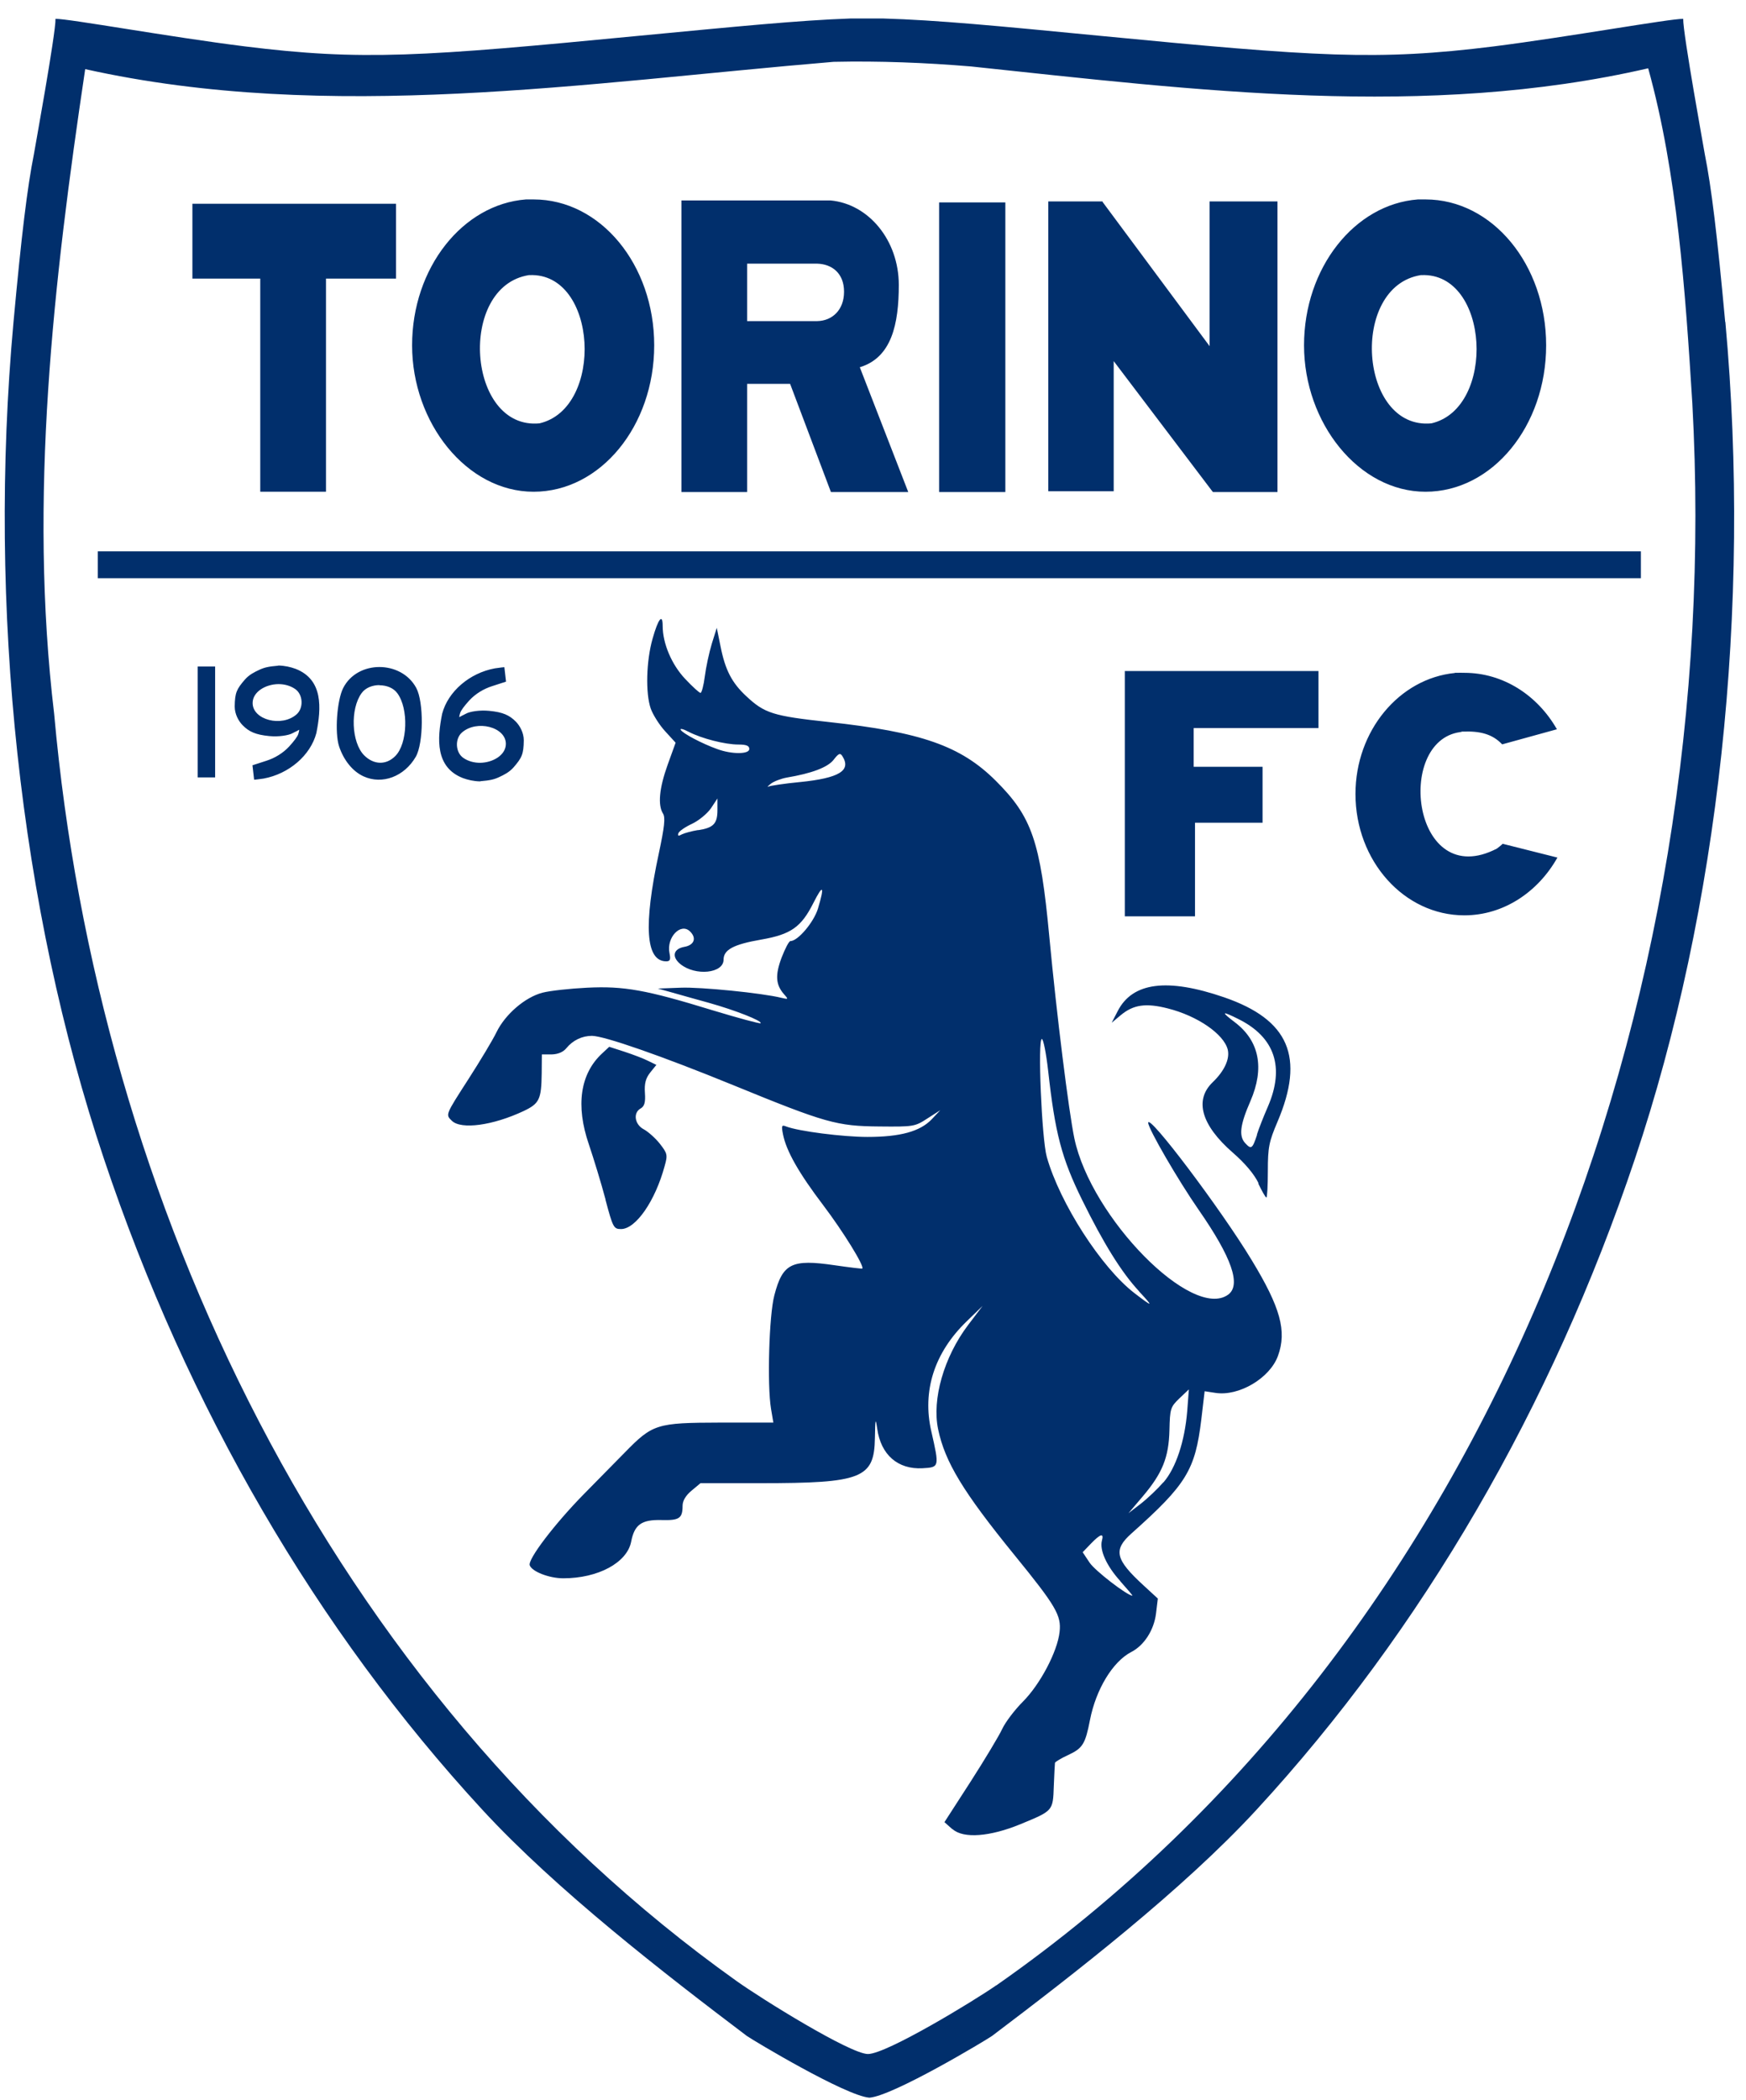 <svg width="84" height="101" viewBox="0 0 84 101" fill="none" xmlns="http://www.w3.org/2000/svg">
<path d="M82.999 15.484C82.615 11.308 82.336 9.001 82.017 7.412C82.017 7.38 80.955 1.561 80.979 0.906C80.332 0.898 75.462 1.776 71.87 2.231C66.234 2.934 63.328 2.726 52.893 1.72C48.031 1.249 45.038 0.962 42.499 0.89C42.267 0.89 42.044 0.89 41.828 0.89C41.605 0.89 41.381 0.89 41.158 0.89C41.078 0.89 40.99 0.89 40.91 0.89C38.419 0.978 35.465 1.273 30.755 1.72C20.321 2.726 17.415 2.934 11.779 2.231C8.186 1.784 3.316 0.898 2.67 0.906C2.694 1.561 1.632 7.38 1.632 7.412C1.313 9.009 1.033 11.308 0.65 15.484C-0.603 29.239 0.953 43.673 5.001 55.736C9.009 67.703 15.244 78.409 23.203 87.039C26.764 90.903 32.001 94.95 35.929 97.92C36.24 98.136 40.679 100.802 41.828 100.89C42.978 100.802 47.417 98.136 47.728 97.92C51.656 94.95 56.893 90.903 60.454 87.039C68.405 78.409 74.64 67.703 78.656 55.736C82.703 43.673 84.26 29.247 83.007 15.484M47.92 95.493C46.866 96.228 42.651 98.79 41.757 98.79C40.91 98.79 36.639 96.14 35.434 95.278C15.874 81.347 4.706 57.828 2.606 34.34C1.368 23.954 2.574 13.536 4.099 3.325C15.834 5.935 28.185 3.971 40.104 2.974C42.307 2.926 44.519 3.013 46.722 3.197C57.532 4.339 68.621 5.744 79.294 3.285C80.692 8.322 81.083 14.015 81.418 19.403C82.991 48.104 72.022 78.672 47.928 95.493M54.115 32.265V44.072H57.492V39.569H60.741V36.879H57.428V35.019H63.431V32.273H54.107L54.115 32.265ZM69.994 32.368C67.319 32.632 65.212 35.147 65.212 38.188C65.212 41.406 67.551 44.024 70.449 44.024C72.333 44.024 73.993 42.907 74.927 41.246L72.293 40.583C72.205 40.671 72.109 40.743 72.013 40.815C67.974 42.907 67.088 35.642 70.249 35.211C70.281 35.211 70.313 35.195 70.337 35.187C70.345 35.187 70.369 35.187 70.377 35.187C71.191 35.155 71.798 35.298 72.269 35.801L74.903 35.075C73.969 33.438 72.317 32.36 70.449 32.36C70.313 32.36 70.193 32.352 70.058 32.36C70.034 32.36 70.018 32.36 69.994 32.36V32.368ZM4.706 26.517H78.943V27.81H4.706V26.517ZM9.256 9.799V13.4H12.521V23.651H15.683V13.4H19.052V9.799H9.248H9.256ZM45.181 9.736H48.367V23.666H45.181V9.736ZM50.434 9.688V23.627H53.58V17.368L58.274 23.563L58.354 23.666H61.459V9.688H58.194V16.649L53.045 9.712V9.688H50.434ZM32.783 9.64V23.666H35.944V18.461H38.012L39.976 23.666H43.696L41.365 17.663C42.898 17.2 43.241 15.587 43.241 13.703C43.241 11.564 41.796 9.807 39.952 9.64H32.783ZM35.944 12.681H39.322C40.04 12.705 40.607 13.152 40.607 14.031C40.607 14.909 40.04 15.428 39.322 15.444H35.944V12.673V12.681ZM25.303 9.592C22.261 9.823 19.826 12.881 19.826 16.609C19.826 20.337 22.453 23.651 25.67 23.651C28.887 23.651 31.474 20.489 31.474 16.609C31.474 12.729 28.887 9.592 25.67 9.592C25.622 9.592 25.574 9.592 25.526 9.592C25.454 9.592 25.375 9.592 25.303 9.592ZM25.446 13.232C25.446 13.232 25.454 13.232 25.47 13.232C28.759 13.088 29.079 19.635 25.957 20.361C22.477 20.697 21.998 13.775 25.446 13.232ZM68.213 9.592C65.172 9.823 62.737 12.881 62.737 16.609C62.737 20.337 65.363 23.651 68.581 23.651C71.798 23.651 74.385 20.489 74.385 16.609C74.385 12.729 71.798 9.592 68.581 9.592C68.533 9.592 68.485 9.592 68.437 9.592C68.365 9.592 68.285 9.592 68.213 9.592ZM68.357 13.232C68.357 13.232 68.365 13.232 68.381 13.232C71.67 13.088 71.99 19.635 68.868 20.361C65.387 20.697 64.908 13.775 68.357 13.232ZM13.383 32.017C12.905 32.057 12.713 32.105 12.473 32.217C12.25 32.321 11.986 32.448 11.779 32.688C11.388 33.143 11.3 33.31 11.292 33.981C11.292 34.356 11.483 34.684 11.667 34.875C11.978 35.194 12.298 35.338 12.952 35.402C13.423 35.45 13.902 35.362 14.07 35.266C14.158 35.218 14.23 35.187 14.278 35.163C14.357 35.123 14.381 35.099 14.389 35.099C14.405 35.107 14.365 35.266 14.35 35.306C14.31 35.426 14.158 35.634 13.91 35.905C13.615 36.224 13.216 36.464 12.809 36.592C12.585 36.663 12.226 36.783 12.146 36.807C12.138 36.807 12.138 36.807 12.146 36.807L12.226 37.502C12.226 37.502 12.433 37.486 12.681 37.446C13.902 37.222 14.94 36.328 15.22 35.258C15.459 34.061 15.555 32.688 14.222 32.169C13.982 32.081 13.711 32.017 13.392 32.009L13.383 32.017ZM13.392 32.903C13.679 32.903 13.966 32.975 14.206 33.143C14.581 33.406 14.613 34.053 14.27 34.356C13.559 34.987 12.154 34.628 12.154 33.813C12.154 33.279 12.769 32.911 13.392 32.903ZM18.253 32.081C17.551 32.081 16.856 32.416 16.513 33.087C16.21 33.678 16.098 35.242 16.313 35.897C16.537 36.568 16.968 37.103 17.495 37.342C18.389 37.749 19.451 37.35 20.002 36.4C20.377 35.753 20.393 33.766 20.026 33.087C19.666 32.416 18.956 32.081 18.253 32.081ZM18.261 32.959C18.597 32.959 18.932 33.087 19.116 33.342C19.666 34.085 19.61 35.769 19.02 36.36C18.581 36.807 17.982 36.791 17.519 36.328C16.904 35.706 16.84 34.093 17.399 33.334C17.583 33.079 17.918 32.951 18.253 32.951M9.512 32.057H10.35V37.39H9.512V32.057ZM23.107 37.574C23.586 37.534 23.778 37.486 24.017 37.374C24.241 37.27 24.504 37.142 24.712 36.903C25.103 36.448 25.191 36.28 25.199 35.61C25.199 35.234 25.007 34.907 24.824 34.715C24.512 34.396 24.193 34.252 23.538 34.189C23.067 34.141 22.588 34.228 22.421 34.324C22.333 34.372 22.261 34.404 22.213 34.428C22.133 34.468 22.109 34.492 22.101 34.492C22.085 34.484 22.125 34.324 22.141 34.284C22.181 34.165 22.333 33.957 22.58 33.686C22.876 33.366 23.275 33.127 23.682 32.999C23.906 32.927 24.265 32.807 24.345 32.784C24.353 32.784 24.353 32.784 24.345 32.784L24.265 32.089C24.265 32.089 24.057 32.105 23.81 32.145C22.588 32.368 21.55 33.263 21.271 34.332C21.032 35.53 20.936 36.903 22.269 37.422C22.509 37.51 22.78 37.574 23.099 37.582L23.107 37.574ZM23.099 36.688C22.812 36.688 22.524 36.616 22.285 36.448C21.91 36.184 21.878 35.538 22.221 35.234C22.932 34.604 24.337 34.963 24.337 35.777C24.337 36.312 23.722 36.679 23.099 36.688ZM45.804 87.965L45.437 87.638L46.69 85.698C47.377 84.628 48.063 83.486 48.215 83.159C48.367 82.831 48.814 82.241 49.213 81.841C50.035 81.019 50.873 79.439 50.977 78.489C51.065 77.698 50.81 77.251 48.806 74.792C46.331 71.751 45.461 70.314 45.133 68.741C44.83 67.296 45.413 65.268 46.57 63.735L47.273 62.809L46.499 63.559C44.95 65.06 44.359 66.905 44.806 68.844C45.197 70.569 45.197 70.569 44.383 70.617C43.194 70.681 42.379 69.97 42.203 68.717C42.124 68.166 42.108 68.23 42.092 69.164C42.06 71.104 41.469 71.335 36.583 71.335H33.701L33.27 71.695C32.991 71.926 32.839 72.182 32.839 72.421C32.839 73.028 32.679 73.132 31.825 73.108C30.867 73.084 30.524 73.323 30.364 74.153C30.165 75.159 28.775 75.91 27.099 75.91C26.428 75.91 25.598 75.591 25.486 75.287C25.375 75.008 26.692 73.283 28.089 71.862C28.664 71.279 29.55 70.377 30.053 69.866C31.402 68.485 31.586 68.429 34.643 68.421H37.206L37.094 67.759C36.903 66.617 36.998 63.256 37.254 62.298C37.653 60.765 38.084 60.55 40.152 60.853C40.87 60.957 41.469 61.029 41.485 61.013C41.597 60.901 40.559 59.225 39.609 57.971C38.427 56.414 37.829 55.361 37.669 54.554C37.589 54.139 37.605 54.091 37.821 54.179C38.427 54.411 40.559 54.682 41.733 54.682C43.313 54.682 44.263 54.419 44.822 53.836L45.237 53.397L44.614 53.796C44.016 54.187 43.944 54.195 42.307 54.179C40.256 54.163 39.721 54.011 35.274 52.191C31.817 50.778 29.079 49.828 28.48 49.82C28.001 49.82 27.554 50.036 27.243 50.419C27.091 50.602 26.843 50.706 26.54 50.714H26.069L26.061 51.624C26.045 52.878 25.949 53.077 25.191 53.437C23.714 54.131 22.189 54.339 21.742 53.908C21.431 53.604 21.415 53.644 22.54 51.896C23.099 51.026 23.706 50.02 23.882 49.653C24.305 48.782 25.263 47.96 26.101 47.744C26.468 47.649 27.426 47.545 28.241 47.505C30.021 47.417 31.083 47.609 34.284 48.591C35.521 48.966 36.559 49.245 36.591 49.213C36.695 49.11 35.386 48.591 34.1 48.231C33.446 48.048 32.632 47.824 32.28 47.721L31.649 47.545L32.743 47.505C33.709 47.465 36.655 47.76 37.597 47.992C37.932 48.072 37.94 48.064 37.717 47.816C37.318 47.361 37.286 46.898 37.605 46.052C37.773 45.621 37.956 45.262 38.028 45.262C38.387 45.262 39.154 44.352 39.353 43.697C39.681 42.595 39.601 42.499 39.13 43.433C38.547 44.591 38.052 44.942 36.623 45.19C35.29 45.421 34.811 45.677 34.811 46.156C34.811 46.818 33.454 46.954 32.735 46.371C32.304 46.02 32.392 45.637 32.919 45.541C33.398 45.461 33.526 45.118 33.198 44.799C32.751 44.359 32.057 45.086 32.208 45.836C32.272 46.156 32.24 46.236 32.049 46.236C31.067 46.228 30.947 44.535 31.697 41.038C31.969 39.761 32.017 39.322 31.897 39.13C31.642 38.723 31.713 37.917 32.12 36.783L32.504 35.721L32.001 35.171C31.721 34.867 31.41 34.372 31.306 34.077C31.051 33.342 31.091 31.786 31.394 30.724C31.665 29.758 31.881 29.486 31.881 30.101C31.881 30.947 32.312 31.961 32.959 32.648C33.31 33.023 33.645 33.326 33.701 33.326C33.757 33.326 33.853 32.967 33.909 32.528C33.965 32.089 34.116 31.386 34.244 30.963L34.484 30.197L34.667 31.099C34.891 32.225 35.21 32.839 35.897 33.478C36.783 34.308 37.182 34.436 39.848 34.724C44.327 35.211 46.219 35.873 47.904 37.55C49.644 39.282 50.051 40.448 50.482 45.046C50.834 48.79 51.416 53.453 51.688 54.754C52.494 58.578 57.364 63.52 59.088 62.266C59.719 61.803 59.264 60.486 57.667 58.187C56.685 56.774 55.24 54.283 55.24 54.003C55.24 53.524 58.737 58.155 60.214 60.598C61.611 62.897 61.914 64.023 61.483 65.212C61.092 66.29 59.599 67.168 58.474 66.992L57.955 66.913L57.795 68.27C57.5 70.705 57.085 71.391 54.434 73.754C53.548 74.545 53.652 75 55.017 76.253L55.703 76.884L55.616 77.602C55.52 78.393 55.049 79.135 54.426 79.454C53.532 79.918 52.726 81.251 52.438 82.728C52.215 83.877 52.087 84.085 51.4 84.404C51.049 84.564 50.762 84.74 50.754 84.787C50.746 84.835 50.722 85.338 50.698 85.905C50.658 87.103 50.666 87.087 49.101 87.733C47.632 88.34 46.355 88.436 45.836 87.981L45.804 87.965ZM53.899 76.046C53.237 75.319 52.893 74.553 53.013 74.098C53.117 73.722 52.949 73.762 52.486 74.241L52.087 74.656L52.422 75.159C52.686 75.551 54.219 76.732 54.482 76.748C54.506 76.748 54.242 76.437 53.899 76.054M55.975 71.295C56.574 70.601 56.997 69.324 57.117 67.871L57.196 66.825L56.741 67.256C56.31 67.671 56.286 67.751 56.262 68.781C56.23 70.098 55.927 70.856 54.961 71.99L54.29 72.78L54.881 72.325C55.209 72.07 55.696 71.607 55.967 71.295M54.801 62.106C53.955 61.196 53.093 59.807 52.063 57.716C51.073 55.704 50.762 54.514 50.426 51.497C50.331 50.658 50.195 49.972 50.123 49.972C49.916 49.972 50.115 54.778 50.362 55.648C50.993 57.875 52.989 60.973 54.578 62.194C55.48 62.889 55.512 62.873 54.801 62.114V62.106ZM33.581 39.929C34.324 39.817 34.516 39.617 34.516 38.963V38.404L34.204 38.875C34.029 39.13 33.621 39.466 33.302 39.617C32.975 39.769 32.679 39.969 32.639 40.072C32.592 40.208 32.639 40.224 32.807 40.128C32.943 40.064 33.294 39.969 33.589 39.921L33.581 39.929ZM38.491 37.614C40.375 37.422 40.966 37.063 40.527 36.368C40.423 36.2 40.343 36.232 40.104 36.544C39.816 36.911 39.042 37.198 37.853 37.398C37.581 37.446 37.23 37.582 37.086 37.693C36.934 37.813 36.887 37.877 36.974 37.829C37.062 37.789 37.741 37.685 38.483 37.614H38.491ZM36.048 36.017C36.048 35.865 35.897 35.809 35.521 35.809C34.883 35.809 33.757 35.522 33.126 35.195C32.871 35.059 32.695 35.019 32.751 35.107C32.863 35.282 33.765 35.761 34.499 36.025C35.21 36.288 36.048 36.28 36.048 36.025V36.017ZM29.135 57.7C28.927 56.917 28.56 55.72 28.328 55.033C27.69 53.173 27.913 51.648 28.959 50.674L29.31 50.347L30.053 50.587C30.46 50.722 30.971 50.914 31.186 51.026L31.578 51.217L31.282 51.584C31.067 51.856 30.995 52.111 31.027 52.566C31.059 53.022 31.003 53.205 30.827 53.309C30.444 53.517 30.532 54.083 30.971 54.315C31.178 54.426 31.53 54.738 31.745 55.009C32.105 55.472 32.129 55.544 31.977 56.079C31.522 57.764 30.588 59.113 29.877 59.113C29.526 59.113 29.486 59.041 29.127 57.692L29.135 57.7ZM60.549 56.909C60.342 56.478 59.903 55.951 59.304 55.432C57.795 54.115 57.452 52.91 58.338 52.056C58.913 51.505 59.176 50.922 59.065 50.475C58.873 49.732 57.611 48.862 56.19 48.503C55.129 48.231 54.53 48.319 53.923 48.822L53.484 49.189L53.772 48.631C54.482 47.242 56.158 47.026 58.897 47.968C62.018 49.046 62.785 50.842 61.459 53.956C61.052 54.913 60.996 55.177 60.996 56.319C60.996 57.021 60.965 57.596 60.925 57.596C60.885 57.596 60.709 57.285 60.533 56.917L60.549 56.909ZM60.47 54.57C60.557 54.291 60.797 53.684 60.996 53.229C61.819 51.329 61.332 49.884 59.583 49.014C58.769 48.607 58.721 48.647 59.416 49.173C60.589 50.068 60.845 51.369 60.158 52.958C59.663 54.091 59.591 54.634 59.903 54.977C60.198 55.297 60.254 55.257 60.477 54.578L60.47 54.57Z" fill="#012F6C"/>
</svg>
